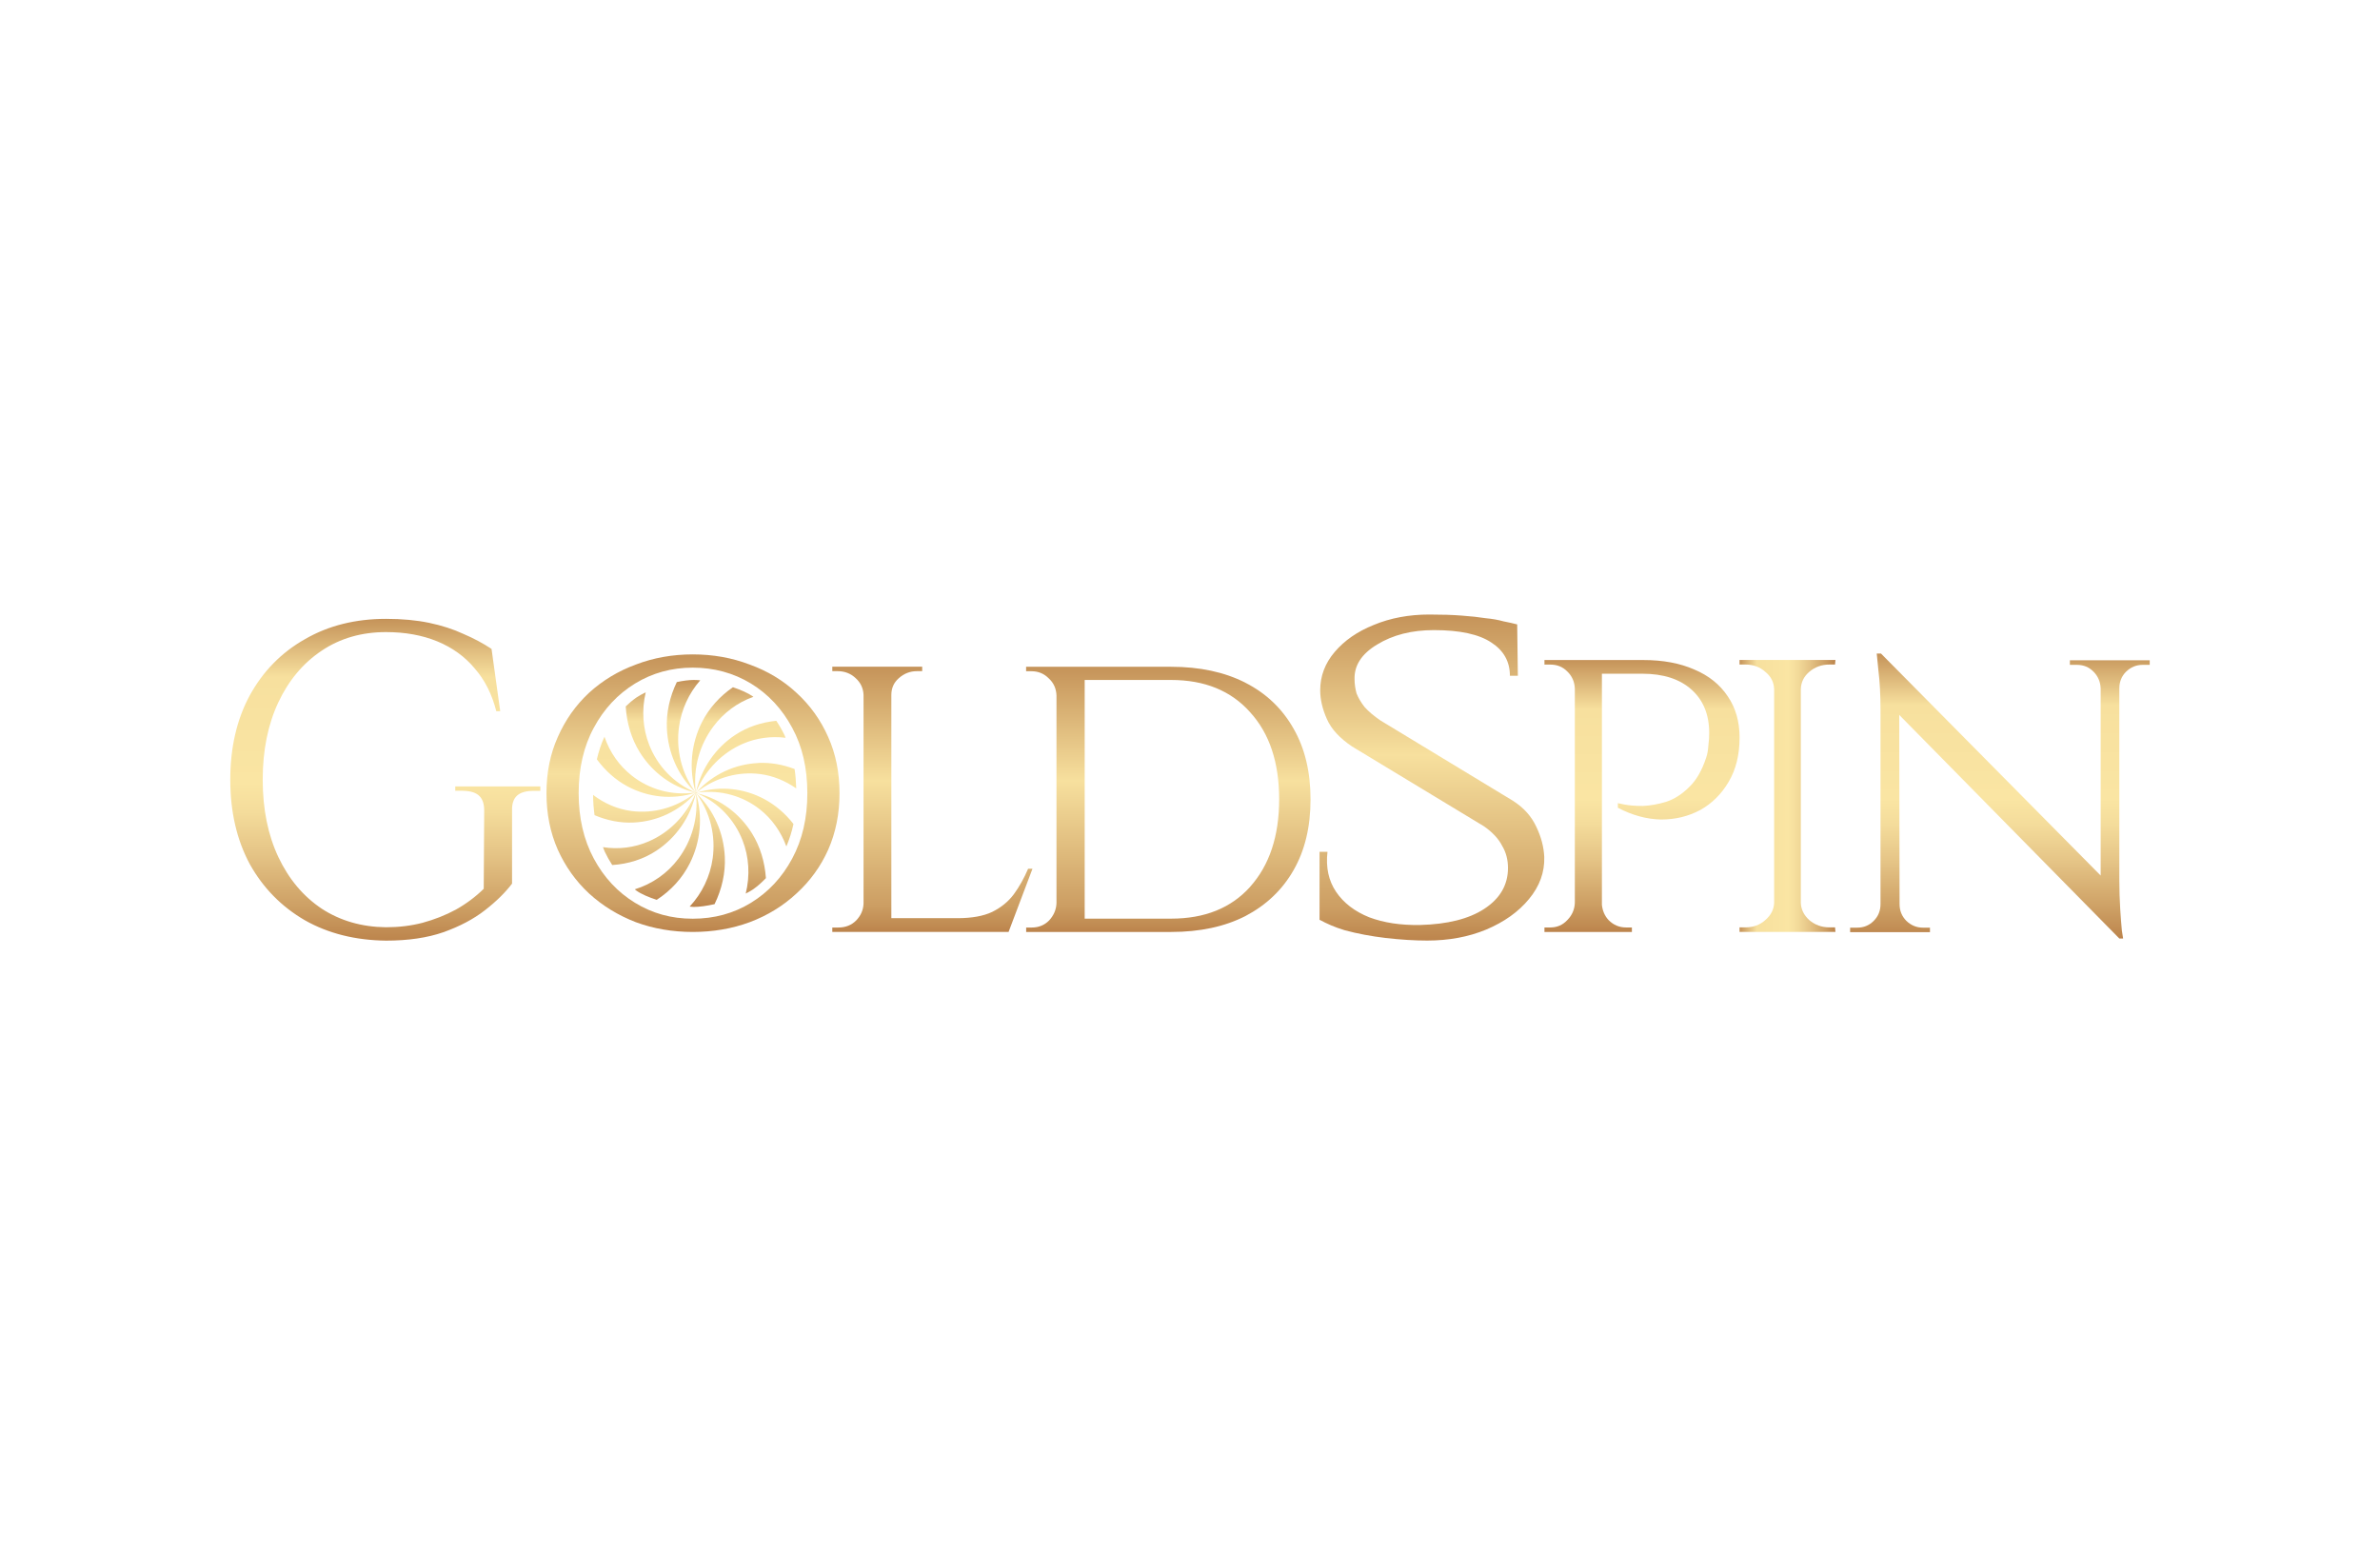 <?xml version="1.0" encoding="UTF-8"?><svg id="b" xmlns="http://www.w3.org/2000/svg" xmlns:xlink="http://www.w3.org/1999/xlink" viewBox="0 0 359.56 234.87"><defs><style>.m{fill:url(#e);}.m,.n,.o,.p,.q,.r,.s,.t,.u,.v{stroke-width:0px;}.n{fill:url(#g);}.o{fill:url(#i);}.p{fill:url(#l);}.q{fill:none;}.r{fill:url(#h);}.s{fill:url(#j);}.t{fill:url(#d);}.u{fill:url(#f);}.v{fill:url(#k);}</style><linearGradient id="d" x1="-290.98" y1="10694.62" x2="-290.98" y2="10653.56" gradientTransform="translate(539.04 10794.32) scale(1 -1)" gradientUnits="userSpaceOnUse"><stop offset="0" stop-color="#c59359"/><stop offset=".18" stop-color="#f7e09e"/><stop offset=".51" stop-color="#fae5a3"/><stop offset=".6" stop-color="#f4dc9b"/><stop offset=".73" stop-color="#e5c486"/><stop offset=".9" stop-color="#cc9e63"/><stop offset="1" stop-color="#bc844c"/></linearGradient><linearGradient id="e" x1="-276.23" y1="10674.1" x2="-261.74" y2="10674.1" xlink:href="#d"/><linearGradient id="f" x1="-236.89" y1="10695.62" x2="-236.89" y2="10652.58" xlink:href="#d"/><linearGradient id="g" x1="-480.85" y1="10700.86" x2="-480.85" y2="10652.26" xlink:href="#d"/><linearGradient id="h" x1="-398.17" y1="10693.62" x2="-398.17" y2="10653.57" gradientTransform="translate(539.04 10794.32) scale(1 -1)" gradientUnits="userSpaceOnUse"><stop offset="0" stop-color="#c59359"/><stop offset=".43" stop-color="#f7e09e"/><stop offset=".9" stop-color="#cc9e63"/><stop offset="1" stop-color="#bc844c"/></linearGradient><linearGradient id="i" x1="-362.54" x2="-362.54" xlink:href="#h"/><linearGradient id="j" x1="-322.7" y1="10701.5" x2="-322.7" y2="10652.27" xlink:href="#h"/><linearGradient id="k" x1="-434.35" y1="10695.48" x2="-434.35" y2="10653.57" xlink:href="#h"/><linearGradient id="l" x1="-434.11" y1="10691.6" x2="-434.11" y2="10657.34" xlink:href="#d"/></defs><g id="c"><path class="t" d="m261.02,105.17c-1.19-1.78-2.87-3.13-5.04-4.04-2.17-.96-4.75-1.44-7.72-1.44h-14.93v.69h.89c1.02,0,1.87.34,2.55,1.03.72.69,1.11,1.55,1.15,2.6v32.37c-.04,1-.43,1.87-1.15,2.6-.68.73-1.53,1.1-2.55,1.1h-.89v.69h13.21v-.69h-.89c-1.02,0-1.89-.37-2.62-1.1-.61-.65-.92-1.43-1.02-2.3v-34.92h6.13c3.15,0,5.62.8,7.4,2.39,1.79,1.6,2.68,3.79,2.68,6.57,0,.59-.04,1.23-.13,1.91-.04.69-.15,1.28-.32,1.78-.64,1.96-1.51,3.47-2.62,4.51-1.06,1.05-2.21,1.78-3.45,2.19-1.24.37-2.4.57-3.51.62-1.11,0-2.02-.07-2.75-.21-.68-.14-1.02-.21-1.02-.21v.69c2.17,1.14,4.34,1.73,6.51,1.78,2.17,0,4.15-.48,5.94-1.44,1.79-1,3.21-2.42,4.28-4.24,1.11-1.87,1.66-4.1,1.66-6.7,0-2.42-.6-4.49-1.79-6.23h0Z"/><path class="m" d="m273.34,101.47c.85-.73,1.87-1.1,3.06-1.1h.83l.06-.69h-14.49v.69h.89c1.19,0,2.19.37,3,1.1.85.69,1.3,1.55,1.34,2.6v32.3c-.04,1-.49,1.87-1.34,2.6-.81.73-1.81,1.1-3,1.1h-.89v.69h14.49l-.06-.69h-.83c-1.19,0-2.21-.37-3.06-1.1-.81-.73-1.24-1.6-1.28-2.6v-32.3c.04-1.05.47-1.91,1.28-2.6Z"/><path class="u" d="m320.18,99.73h-7.47v.69h1.08c.98,0,1.81.34,2.49,1.03.68.69,1.04,1.53,1.08,2.53v28.26l-33.19-33.53h-.64s.08.84.25,2.53c.21,1.69.32,3.7.32,6.02v29.29c0,1-.34,1.85-1.02,2.53-.68.69-1.51,1.03-2.49,1.03h-1.08v.69h12.06v-.69h-1.08c-.94,0-1.77-.34-2.49-1.03-.68-.69-1.02-1.53-1.02-2.53h0l-.05-28.57,33.25,33.77h.57s-.06-.41-.19-1.23c-.08-.87-.17-1.96-.25-3.29-.08-1.37-.13-2.78-.13-4.24v-29.01c0-1,.34-1.85,1.02-2.53.72-.69,1.55-1.03,2.49-1.03h1.08v-.69h-4.6Z"/><path class="n" d="m68.75,119.43h1.05c2.01.03,3.36.65,3.35,3l-.07,11.81c-1.22,1.2-2.62,2.25-4.2,3.14-1.57.85-3.26,1.51-5.05,2-1.75.45-3.58.67-5.51.67-3.67-.04-6.91-.98-9.71-2.8-2.8-1.87-4.98-4.47-6.56-7.81-1.57-3.34-2.36-7.23-2.36-11.68s.79-8.34,2.36-11.68c1.57-3.34,3.76-5.94,6.56-7.81,2.8-1.87,6.03-2.8,9.71-2.8,2.89,0,5.47.47,7.74,1.4,2.28.94,4.15,2.29,5.64,4.07,1.53,1.74,2.62,3.89,3.28,6.48h.59l-1.31-9.41c-1.27-.84-2.69-1.6-4.26-2.27-1.53-.71-3.26-1.27-5.18-1.67-1.92-.4-4.09-.6-6.49-.6-4.64,0-8.72,1.02-12.26,3.07-3.54,2-6.32,4.83-8.33,8.48-1.97,3.64-2.95,7.89-2.95,12.75s.99,9.1,2.95,12.75c2.01,3.6,4.79,6.43,8.33,8.48,3.54,2,7.63,3.02,12.26,3.07,3.32,0,6.21-.42,8.66-1.27,2.49-.89,4.59-2,6.3-3.34,1.71-1.33,3.06-2.67,4.07-4v-11.01c-.06-2.1,1-3,3.28-3h.99v-.67h-12.85v.67h0Z"/><path class="r" d="m155.33,131.2c-.61,1.43-1.33,2.72-2.17,3.87-.83,1.11-1.92,2-3.28,2.67-1.31.62-3.06.94-5.25.94h-9.97v-33.71c0-1.02.37-1.87,1.12-2.53.79-.71,1.71-1.07,2.75-1.07h.79v-.67h-13.58v.67h.79c1.09,0,2.01.36,2.75,1.07.74.67,1.14,1.51,1.18,2.53v31.51c-.04.98-.42,1.82-1.11,2.54-.7.71-1.6,1.07-2.69,1.07h-.92v.67h26.63l3.61-9.54h-.66Z"/><path class="o" d="m188.14,103.11c-3.15-1.6-6.88-2.4-11.21-2.4h-21.91v.67h.79c1.05,0,1.92.36,2.62,1.07.74.67,1.14,1.53,1.18,2.6v31.37c-.04.98-.42,1.85-1.11,2.6-.7.71-1.57,1.07-2.62,1.07h-.85v.67h21.91c4.33,0,8.07-.8,11.21-2.4,3.15-1.65,5.58-3.96,7.28-6.94,1.71-2.98,2.56-6.54,2.56-10.68s-.85-7.7-2.56-10.68c-1.71-3.02-4.13-5.34-7.28-6.94Zm.72,30.84c-2.89,3.21-6.87,4.8-11.94,4.8h-13.05v-36.05h13.05c5.07,0,9.05,1.62,11.94,4.87,2.93,3.21,4.39,7.59,4.39,13.15s-1.47,9.97-4.39,13.22Z"/><path class="s" d="m228.72,121.04l-20.18-12.23c-1-.68-1.8-1.36-2.4-2.04-.53-.68-.93-1.36-1.2-2.04-.2-.73-.3-1.44-.3-2.12-.07-2.09,1.06-3.84,3.39-5.25,2.4-1.47,5.26-2.19,8.59-2.19,3.93,0,6.83.63,8.69,1.88,1.86,1.2,2.8,2.88,2.8,5.02h1.2l-.1-7.76c-.6-.16-1.3-.31-2.1-.47-.73-.21-1.63-.37-2.69-.47-1-.16-2.2-.29-3.59-.39-1.4-.11-3.03-.16-4.9-.16-3.06,0-5.86.52-8.39,1.57-2.47.99-4.43,2.35-5.9,4.08-1.47,1.72-2.19,3.66-2.19,5.8,0,1.36.33,2.8,1,4.31.66,1.52,1.93,2.9,3.8,4.16l19.97,12.08c1.26.89,2.17,1.86,2.7,2.9.6.99.9,2.12.9,3.37,0,2.56-1.2,4.63-3.6,6.19-2.33,1.52-5.56,2.32-9.69,2.43-2.93.05-5.49-.34-7.69-1.17-2.2-.89-3.86-2.17-4.99-3.84-1.13-1.67-1.57-3.68-1.3-6.04h-1.2v10.26c1.09.59,2.32,1.14,3.79,1.58,1.93.52,4,.91,6.19,1.17,2.27.26,4.36.39,6.29.39,3.26,0,6.23-.55,8.89-1.65,2.73-1.15,4.9-2.69,6.49-4.63,1.6-1.93,2.37-4.05,2.3-6.35-.07-1.52-.47-3.03-1.2-4.55-.73-1.57-1.87-2.85-3.4-3.84h0Z"/><path class="v" d="m125.12,111.32c-1.14-2.58-2.73-4.8-4.79-6.68-2.01-1.87-4.37-3.29-7.08-4.27-2.67-1.02-5.53-1.53-8.59-1.53s-5.93.51-8.59,1.53c-2.67.98-5.03,2.4-7.08,4.27-2.01,1.87-3.58,4.09-4.72,6.68-1.14,2.53-1.71,5.36-1.71,8.48s.57,5.96,1.71,8.54c1.14,2.53,2.71,4.74,4.72,6.61,2.05,1.87,4.41,3.31,7.08,4.34,2.67.98,5.53,1.47,8.59,1.47s5.92-.49,8.59-1.47c2.71-1.02,5.07-2.47,7.08-4.34,2.05-1.87,3.65-4.07,4.79-6.61,1.14-2.58,1.71-5.43,1.71-8.54s-.57-5.94-1.71-8.48Zm-5.44,18.36c-1.53,2.85-3.61,5.07-6.23,6.68-2.62,1.6-5.55,2.4-8.79,2.4s-6.1-.8-8.72-2.4c-2.62-1.6-4.7-3.83-6.23-6.68-1.53-2.85-2.29-6.14-2.29-9.88s.76-7.07,2.29-9.88c1.53-2.85,3.61-5.07,6.23-6.68,2.62-1.6,5.53-2.4,8.72-2.4s6.16.8,8.79,2.4c2.62,1.6,4.7,3.83,6.23,6.68,1.53,2.8,2.29,6.1,2.29,9.88s-.76,7.03-2.29,9.88Z"/><path class="p" d="m114.51,115.25c-3.44.16-6.75,1.66-9.21,4.32-.06.05-.12.08-.17.13.01-.03.03-.06.04-.09,1.44-3.46,4.05-5.97,7.06-7.27,2.04-.89,4.26-1.17,6.45-.91-.05-.12-.09-.24-.14-.36-.38-.79-.8-1.52-1.26-2.2-2.25.22-4.38.93-6.2,2.13-2.94,1.94-5.1,4.99-5.93,8.63,0,.03-.03.05-.03.08h0c-.46-3.74.62-7.27,2.65-9.98,1.54-2.06,3.64-3.63,6.05-4.48-.02-.01-.04-.03-.06-.05-.75-.52-1.83-1-3.03-1.4-2.01,1.38-3.63,3.19-4.69,5.29-1.62,3.22-2.01,7-.94,10.6-2.21-2.97-2.98-6.55-2.52-9.9.36-2.6,1.47-5.05,3.21-7.04-.35-.03-.69-.05-.99-.05-.73,0-1.62.12-2.55.32-1.08,2.23-1.61,4.65-1.5,7.01.16,3.62,1.65,7.09,4.31,9.65-3.36-1.41-5.76-4.07-6.98-7.17-.98-2.49-1.16-5.26-.53-7.94-.54.26-1.04.53-1.43.8-.57.4-1.09.84-1.59,1.33.15,2.5.86,4.87,2.1,6.88,1.89,3.05,4.86,5.29,8.4,6.12-3.62.52-7.01-.52-9.57-2.54-1.9-1.49-3.34-3.53-4.14-5.88-.5,1.06-.87,2.2-1.15,3.41,1.27,1.72,2.83,3.12,4.62,4.08,3.11,1.66,6.77,2.07,10.26.97-2.92,2.31-6.39,3.16-9.61,2.76-2.13-.27-4.12-1.13-5.84-2.44,0,1.07.09,2.07.22,3.06,1.91.81,3.92,1.21,5.91,1.11,3.51-.16,6.89-1.7,9.37-4.47-1.43,3.48-4.06,6.01-7.09,7.32-2.19.95-4.58,1.24-6.92.87.09.22.17.46.27.68.34.72.72,1.39,1.13,2.02,2.43-.15,4.73-.88,6.68-2.17,2.97-1.96,5.15-5.04,5.96-8.73h0c.44,3.73-.63,7.25-2.65,9.95-1.65,2.21-3.96,3.81-6.58,4.62.08.06.15.13.24.2.77.54,1.88,1,3.07,1.39,2.16-1.4,3.89-3.3,5-5.52,1.62-3.22,2.01-7.02.93-10.62v-.02s.06.08.09.12c2.14,2.94,2.89,6.46,2.44,9.76-.38,2.73-1.6,5.27-3.48,7.3.2.01.44.05.62.05.86,0,1.98-.16,3.14-.42,1.11-2.27,1.66-4.72,1.55-7.13-.16-3.58-1.62-7.01-4.24-9.56-.03-.04-.06-.08-.09-.12.08.03.15.08.24.11,3.23,1.43,5.57,4.02,6.76,7.04,1,2.53,1.16,5.34.49,8.06.42-.21.81-.42,1.12-.64.7-.49,1.33-1.07,1.93-1.69-.17-2.45-.87-4.77-2.09-6.74-1.85-2.98-4.73-5.17-8.18-6.05-.08-.03-.16-.08-.25-.11.1-.02.2-.01.3-.04,3.51-.42,6.8.58,9.3,2.55,1.82,1.43,3.19,3.37,4.01,5.6.45-1.07.82-2.19,1.07-3.39-1.23-1.58-2.73-2.86-4.41-3.76-3.03-1.62-6.58-2.03-9.98-1.03-.1.02-.19.01-.29.04.06-.05.12-.08.18-.14,2.89-2.22,6.29-3.05,9.45-2.65,1.98.25,3.84,1.03,5.47,2.17-.03-1.02-.11-1.99-.25-2.93-1.79-.69-3.66-1-5.5-.92v.02Zm-11.15,1.95c.49.88,1.05,1.73,1.74,2.51h0s-.01,0-.02,0c-.68-.78-1.24-1.62-1.71-2.5Zm1.73,2.52s0,0,0,0c0,0-.01,0-.02,0h.02s0,0,0,0h0Zm0-.02s0,0,.01,0h-.01s0,0,0-.01h0Zm0,.03s0,0,.01,0h0s-.01,0-.02,0c0,0,0,0,.01-.01h0Zm0,0s0,0,0,0h0s0,0,0,0h0Zm0,.01h0s0,0,0,0h0Zm0,0h0,0Zm0-.01h0s0,0,0,0h0Zm0-.01s0,0,0,0h0s0,0,0,0h0,0Zm-1.6-.69c.51.24,1.01.5,1.57.67,0,0,0,.01.01.01h-.03c-.55-.18-1.04-.45-1.55-.69h0Zm-.15.92c.57-.06,1.13-.09,1.69-.23.01,0,.02,0,.03.01,0,0-.01.01-.02.01-.57.13-1.13.16-1.7.2Zm-.27,1.34c.69-.45,1.36-.95,1.98-1.54,0,0,.02,0,.03,0,0,0,0,0,0,.01-.63.59-1.3,1.09-2,1.53h0Zm-.53,3.18c1.1-1.37,1.97-2.95,2.53-4.71,0,0,0,0,.01,0h0c-.56,1.8-1.44,3.39-2.54,4.72h0Zm2.54-4.73h0s0,0,0,0h0Zm0-.02c-.39-1.85-.39-3.68-.07-5.41-.31,1.76-.31,3.59.07,5.4h0s0,0,0,0Zm0,.01h0s0,0,0,0Zm.07,5.49c.27-1.48.25-3.01.04-4.54.22,1.56.24,3.09-.04,4.54Zm-.05-5.53s0,.01,0,.02c0,0,0,0,0,0,0-.01.01-.02.01-.03h0Zm-.01.04s0,0,0,0h0s0,0,0,0Zm0,.02h0s0,0,0,0h0Zm0,0h0s0,0,0,0h0,.01Zm0,0s0,0,0,0c0,0,0,0,.01,0h-.01s0,0,0,0Zm0-.01s0,0,0,0h.01s0,0,0,0h0Zm-.02,0h0s0,0,0,0Zm0,.02h0s0,0,0,0h0s0,0,0,0Zm.04.05s-.02-.03-.04-.04h0s.01,0,.02,0c0,.01.01.03.02.04Zm.07-.01s-.06-.03-.09-.03c0,0,0,0,0-.01h.02s.05.03.08.04h0Zm.03-.07s-.07.01-.11.02c0,0-.01,0-.02,0,0,0,.01,0,.01-.01.04,0,.07,0,.11,0Zm-.12,0h-.02s.04-.03.07-.05c-.01.02-.03.03-.05.05h0Z"/><rect class="q" width="359.56" height="234.87"/></g></svg>